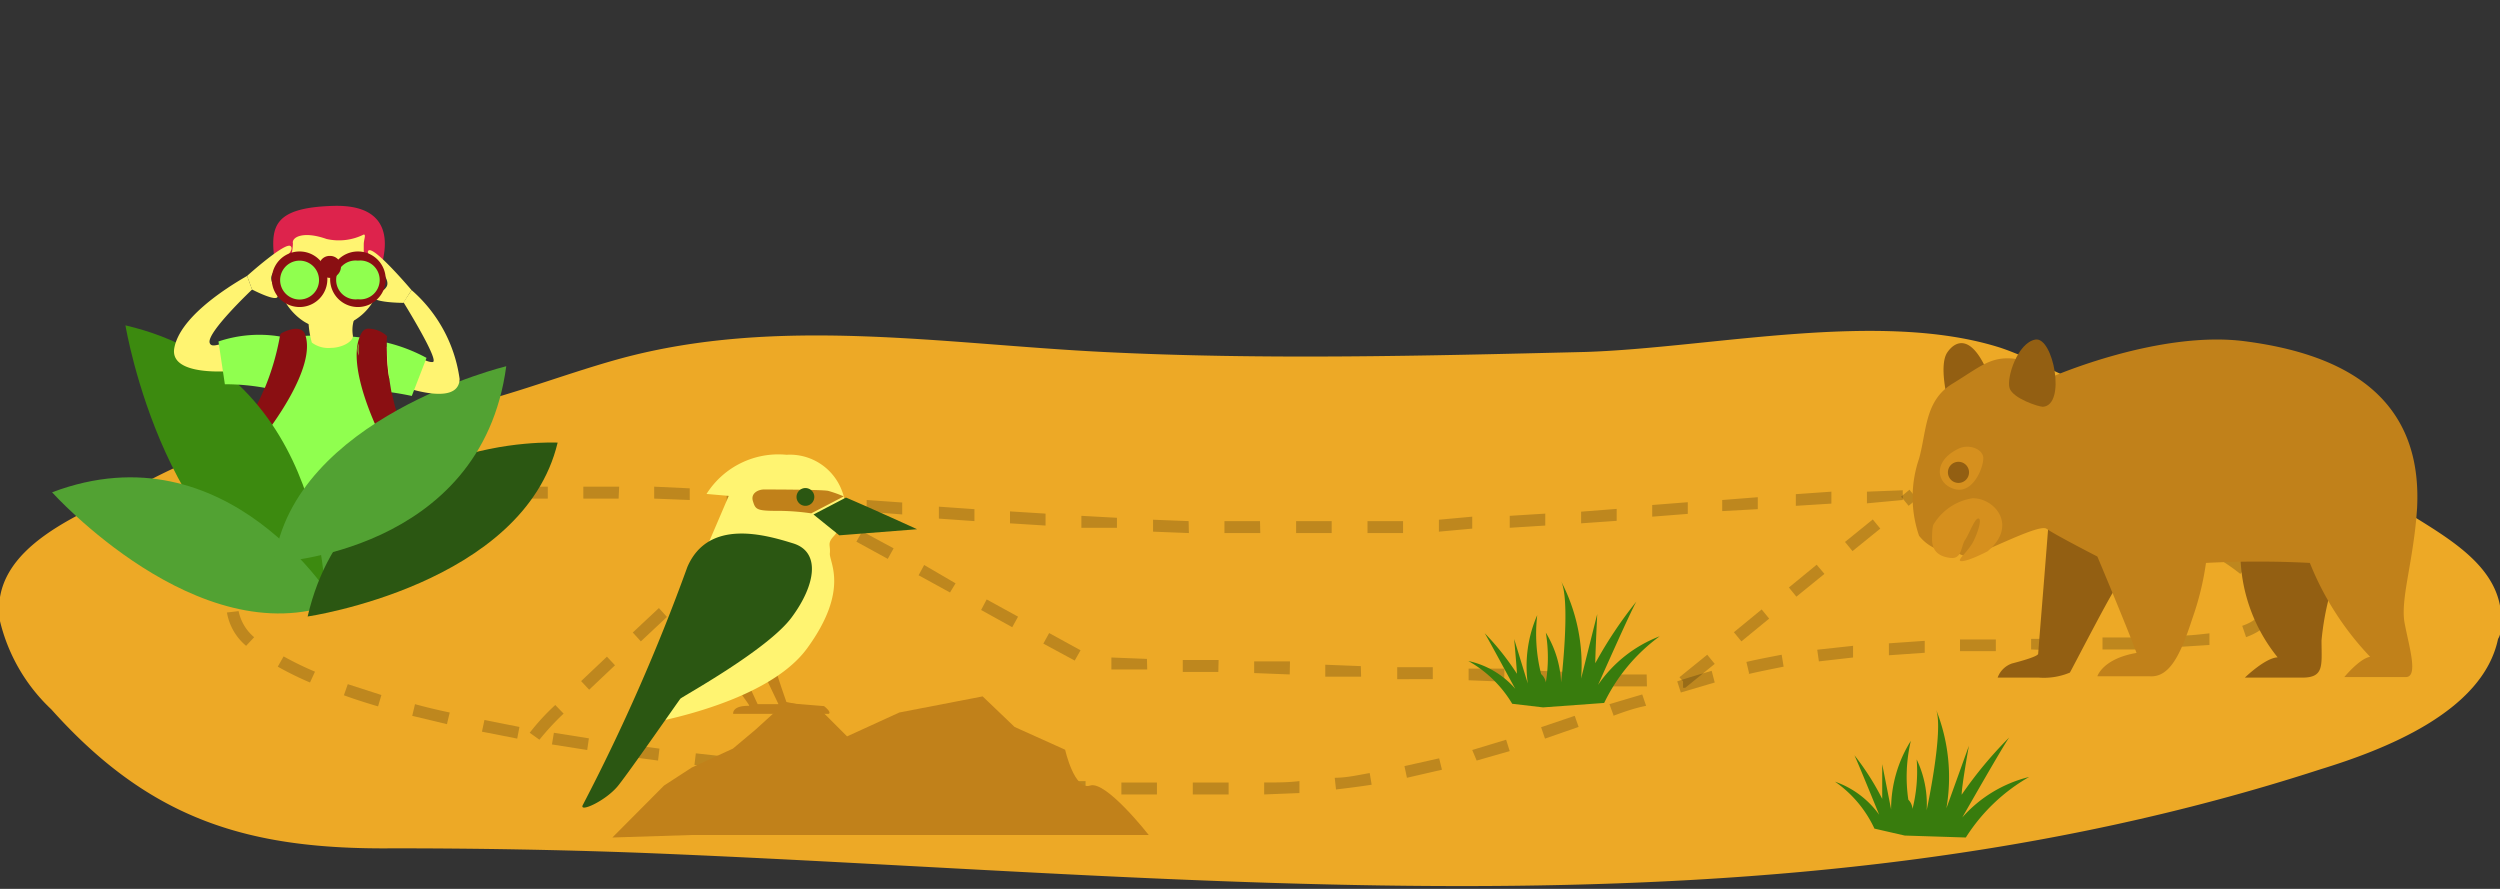 <svg width="90" height="32" fill="none" xmlns="http://www.w3.org/2000/svg"><rect width="100%" height="100%" fill="#333333" stroke="none"/><g clip-path="url(#clip0)"><path d="M90 22.84c.47-2.74-2.72-3.79-4.48-5.16-1-.847-2.105-1.56-3.29-2.12-2.21-1-4.79-.82-7.05-1.67-1.08-.41-2.06-1-3.16-1.37-4.33-1.38-10.4 0-14.93.15-5.78.14-11.61.29-17.39 0-5.78-.29-11.7-1.3-17.37.24-2.26.62-4.44 1.54-6.76 1.94-2 .33-4 .28-5.89.75A21.907 21.907 0 0 0 5 17.49c-1.89.94-5.42 2.15-5 4.87a6.42 6.42 0 0 0 1.85 3.18c3.58 4 7.12 5.05 12.31 5 3 0 5.92.05 8.88.16 20.26.8 40.78 3.39 60.48-3 2.28-.7 5.86-2.06 6.41-4.7a.592.592 0 0 0 .07-.16z" fill="#EDA926"/><path opacity=".2" d="M44.23 28.6h-1.29v-.43h1.29v.43zm1.28 0v-.43c.43 0 .85 0 1.27-.05v.43l-1.27.05zm-3.86 0h-1.28v-.43h1.28v.43zm-2.57-.06H37.8v-.42h1.28v.42zm-2.57-.09c-.43 0-.86 0-1.28-.06v-.42l1.28.06v.42zm11.59 0l-.05-.45c.43 0 .85-.1 1.26-.17l.07.42c-.38.06-.85.12-1.28.17v.03zm-14.16-.15l-1.28-.08v-.43l1.29.08-.01.43zm-2.57-.16L30.09 28v-.43l1.28.1v.47zM50.65 28l-.09-.42 1.25-.28.1.41-1.26.29zm-21.84-.08l-1.28-.12v-.42l1.28.12v.42zm-2.56-.25L25 27.54l.05-.42 1.27.14-.07.41zm26.91-.29L53 27l1.22-.37.13.41-1.19.34zm-29.47 0l-1.28-.17.06-.43 1.27.17-.05.43zM21.14 27l-1.27-.2.07-.42 1.26.2-.06.42zm34.48-.41l-.14-.41 1.21-.41.14.4-1.21.42zm-37 0l-1.27-.25.09-.42 1.26.25-.08.42zm-2.53-.52l-1.25-.3.1-.42c.4.11.82.21 1.25.3l-.1.42zm42-.31l-.15-.41 1.18-.35.14.41c-.41.08-.81.22-1.21.37l.04-.02zm-44.48-.33c-.44-.13-.85-.26-1.23-.4l.14-.4 1.21.39-.12.41zm46.9-.5l-.13-.4c.41-.14.83-.26 1.24-.38l.11.42-1.22.36zm-49.35-.36A11.664 11.664 0 0 1 10 24l.21-.37c.366.204.743.388 1.13.55l-.18.39zm51.81-.32l-.1-.42c.43-.1.86-.18 1.27-.26l.07.43c-.44.09-.86.17-1.28.27l.04-.02zm2.51-.44l-.06-.42 1.29-.14v.42l-1.23.14zm2.52-.22v-.43l1.29-.09v.43l-1.29.09zm2.56-.15v-.42h1.29v.42h-1.29zm2.56-.06V23h1.28v.43l-1.28-.05zm2.57 0v-.43h1.28v.43h-1.28zm2.58-.06v-.43c.52 0 .92-.05 1.27-.09v.42c-.35.02-.76.05-1.29.08l.02.02zm-69.41-.07a2 2 0 0 1-.69-1.2l.42-.05c.075.367.272.698.56.94l-.29.31zm72-.31l-.14-.41c.6-.21.67-.47.67-.65a1.118 1.118 0 0 0 0-.31l.41-.13c.043.142.067.29.07.44-.06.48-.38.83-1.02 1.06h.01zM9 21l-.32-.28c.306-.331.66-.614 1.05-.84l.22.37A4.13 4.13 0 0 0 9 21zm71.65-.34a7.235 7.235 0 0 0-1-.67l.2-.38c.39.207.761.448 1.11.72l-.31.33zm-69.58-1l-.18-.39c.36-.16.77-.32 1.21-.48l.15.4c-.46.17-.85.32-1.2.48l.02-.01zm67.39-.2c-.37-.15-.77-.3-1.19-.44l.13-.41 1.22.45-.16.4zm-31.8-.27v-.43h1.28v.43h-1.28zm-1.29 0h-1.29v-.43h1.28l.01.43zm3.86 0v-.43h1.28v.43h-1.28zm-6.43 0l-1.29-.05v-.43l1.28.05.01.43zm9-.05v-.43l1.2-.11v.43l-1.2.11zM40.21 19h-1.28v-.43l1.28.07V19zm14.14 0v-.43l1.28-.08v.43l-1.28.08zm-16.71-.08l-1.28-.08v-.43l1.28.08v.43zm-24.2-.08l-.13-.41 1-.29.2-.06.1.42h-.19l-.98.34zm43.48 0v-.42l1.28-.1v.43l-1.28.09zm-21.84-.08l-1.28-.09v-.43l1.28.09v.43zm41-.05c-.39-.11-.8-.2-1.24-.29l.08-.42c.45.09.88.19 1.27.29l-.11.42zm-16.6-.11v-.42l1.28-.1v.42l-1.28.1zm-27-.08l-1.28-.1V18l1.28.09v.43zM62 18.4V18l1.28-.1v.43L62 18.4zm-32-.07l-1.28-.1v-.42l1.28.09v.43zm34.65-.12v-.42l1.28-.09v.43l-1.28.08zm-48.7 0l-.07-.42c.4-.06.83-.12 1.29-.17v.43c-.45.04-.88.09-1.27.15l.05.01zm57.64 0c-.41 0-.84-.09-1.27-.11v-.43c.44 0 .87.04 1.29.12l-.02.42zm-46.15 0l-1.28-.09v-.42l1.28.08v.43zm39.77-.09v-.42l1.29-.05V18l-1.29.12zM71 18h-1.28v-.42H71V18zm-46.17 0l-1.28-.05v-.43l1.28.06V18zm-6.4-.05v-.43h1.29v.43h-1.29zm3.84 0H21v-.43h1.29l-.02.43z" fill="#000"/><path opacity=".2" d="M19.42 26.63l-.35-.25c.277-.359.585-.693.92-1l.3.31a9.233 9.233 0 0 0-.87.94zm1.79-1.8l-.29-.31.93-.88.29.31-.93.88zm39.46-.07h-.08v-.23l-.13-.15 1-.81.27.33-1.06.86zm-1.38-.05H58v-.43h1.28l.01.43zm-2.57-.08l-1.28-.05v-.43l1.28.05v.43zm-2.57-.09l-1.28-.05v-.42h1.29l-.01.47zm-2.57-.09H50.3v-.43h1.28v.43zM49 24.36h-1.29v-.43l1.28.05.01.38zm-2.57-.08l-1.28-.05v-.42h1.29l-.01.47zm-2.57-.09h-1.28v-.43h1.29l-.01.43zm-2.56-.09h-1.29v-.43l1.28.05.01.38zm-2.61-.32l-1.13-.61.21-.38 1.13.62-.21.37zm24-.69l-.27-.33 1-.82.27.33-1 .82zm-39.62 0l-.29-.32.94-.88.29.32-.94.88zm13.37-.51l-1.12-.62.2-.38 1.13.62-.21.38zm28.23-1.1l-.27-.33 1-.82.28.33-1.01.82zm-30.47-.15l-1.13-.62.2-.37 1.13.66-.2.33zm-9.24 0l-.29-.33.95-.88.29.32-.95.89zm7-1.21l-1.13-.62.21-.37 1.13.61-.21.38zm34.73-.28l-.27-.33 1-.81.27.33-1 .81zm-39.82-.26l-.29-.31 1-.87.29.31-1 .87zm2.84-.69l-1.13-.61.2-.38 1.13.61-.2.38zm39-.68l-.27-.33.3-.25.27.33-.3.25z" fill="#000"/><path d="M12.495 18.592h-2.45v2.45h2.45v-2.45z" fill="#52A233"/><path d="M9.155 17.843s.33-5.77 1.53-5.73a11.516 11.516 0 0 1 3 .14s.49 4.62.68 5.59h-5.21z" fill="#90FF4F"/><path d="M10.985 12.043a.28.28 0 0 0-.17-.18c-.25-.1-.64.11-.68.13a.13.13 0 0 0-.05.07 9 9 0 0 1-1.27 3.27.08.08 0 0 0 0 .08.09.09 0 0 0 .06.06l.59.18a.08.08 0 0 0 .07 0c.09-.13 1.88-2.4 1.45-3.61zm3.56 3.58a8.999 8.999 0 0 1-.62-3.46.06.06 0 0 0 0-.07 1 1 0 0 0-.7-.26.28.28 0 0 0-.2.14c-.66 1.1.65 3.68.71 3.79a.1.1 0 0 0 .08 0l.61-.06a.1.1 0 0 0 .08-.13l.04.05z" fill="#8A0F12"/><path d="M13.715 9.884a2 2 0 0 1-2 1.94 1.65 1.65 0 0 1-.79-.26 2.13 2.13 0 0 1-.94-1.95 2 2 0 0 1 2-1.94 2 2 0 0 1 1.73 2.21z" fill="#FFF471"/><path d="M10.375 9.523a2.08 2.08 0 0 0 .17-.76c-.05-.22.36-.46 1.21-.16a2 2 0 0 0 1.34-.16c.09 0 0 .18 0 .36v.45c0 .01.68.28.7.07.02-.21.53-2-1.84-1.91-2.07.07-2.22.72-2.08 1.89.14.79.5.22.5.22z" fill="#DD234C"/><path d="M11.226 12.333a1 1 0 0 0 .7.19c.33 0 .77-.19.78-.43a1.24 1.24 0 0 1 .17-.87c.25-.35-1.77.11-1.77.11-.013.338.028.675.12 1zm-1.421-2.47c.2-.38.84-.82.66-1-.18-.18-1.57 1.07-1.57 1.07l.18.49s.94.49.92.23c-.02-.26-.34-.52-.19-.79zm4.11.46c.23-.37-.87-1.19-.64-1.31.23-.12 1.54 1.43 1.54 1.43l-.29.46s-1.17 0-1.12-.26c.05-.26.32-.01.51-.32z" fill="#FFF471"/><path d="M10.785 10.924a.84.84 0 1 0 0-1.68.84.84 0 0 0 0 1.68z" fill="#90FF4F"/><path d="M10.785 11.053a1 1 0 1 1 0-2 1 1 0 0 1 0 2zm0-1.67a.7.7 0 1 0 0 1.4.7.7 0 0 0 0-1.4z" fill="#8A0F12"/><path d="M12.885 10.924a.84.84 0 1 0 0-1.68.84.84 0 0 0 0 1.68z" fill="#90FF4F"/><path d="M12.885 11.053a1 1 0 1 1 0-2 1 1 0 0 1 0 2zm0-1.67a.7.7 0 1 0 0 1.39.7.7 0 1 0 0-1.39z" fill="#8A0F12"/><path d="M11.875 9.864a.26.26 0 1 0 0-.52.26.26 0 0 0 0 .52z" fill="#8A0F12"/><path d="M11.874 10.003a.39.39 0 0 1-.39-.4.38.38 0 0 1 .39-.39.39.39 0 0 1 .4.39.4.4 0 0 1-.4.4zm0-.52a.12.12 0 1 0 .12.12.12.12 0 0 0-.12-.16v.04z" fill="#8A0F12"/><path d="M4.516 11.713s1.46 8.84 7.2 10.15c0 0 .22-8.42-7.2-10.15z" fill="#3C8A0F"/><path d="M1.875 17.723s5.26 5.85 10.19 4c0-.01-3.84-6.4-10.19-4z" fill="#52A233"/><path d="M11.075 22.194s7.78-1.14 9-6.26c-.03 0-7.46-.38-9 6.26z" fill="#2B5712"/><path d="M18.225 13.184s-7.65 1.85-8.36 7.06c.02 0 7.46-.31 8.36-7.06z" fill="#52A233"/><path d="M14.816 10.443l-.29.44s1.32 2.13 1.05 2.15c-.27.02-.6-.31-1.65-.55 0 .25 0 .64.08 1.11l.25.24s2.26.89 2.29-.19a5.17 5.17 0 0 0-1.73-3.2zm-6.45 2.91s-2.29.23-2.09-.83c.2-1.06 1.73-2.08 2.62-2.59l.18.49s-1.62 1.53-1.53 1.91c.09.38 1-.43 2.42-.19.4.07-1.6 1.21-1.6 1.21z" fill="#FFF471"/><path d="M10.075 12.113a4.59 4.59 0 0 0-2.21.18l.23 1.54c.483 0 .965.043 1.44.13a8.995 8.995 0 0 0 .54-1.85zm2.84.25a.63.63 0 0 0 0 .44 2.061 2.061 0 0 1 0-.44zm1.01-.029c.004.6.06 1.2.17 1.79.36.05.73.13.73.13l.53-1.37a5.902 5.902 0 0 0-1.43-.55z" fill="#90FF4F"/><path d="M70.64 29.43c.17-.29 1.42-2.49 1.69-2.88a14.57 14.57 0 0 0-1.71 2.06c0-.32.26-1.76.26-1.76l-.81 2.25a6.56 6.56 0 0 0-.37-3.55c.28.74-.34 3.62-.34 3.62a3.739 3.739 0 0 0-.36-1.83 5.536 5.536 0 0 1-.15 1.78.52.52 0 0 0-.15-.33 5.662 5.662 0 0 1 .09-2.12 4.63 4.63 0 0 0-.71 2.47l-.32-1.63v1.25a9.375 9.375 0 0 0-1-1.57c.14.3.8 1.92.89 2.14a3.29 3.29 0 0 0-1.59-1.19 4.23 4.23 0 0 1 1.42 1.69l1.09.25 2.2.07a6.541 6.541 0 0 1 2.28-2.18 4.72 4.72 0 0 0-2.41 1.46zm-13.11-4.774c.14-.31 1.16-2.62 1.38-3a15.264 15.264 0 0 0-1.48 2.22c0-.32.07-1.77.07-1.77l-.58 2.32a6.511 6.511 0 0 0-.72-3.5c.35.71 0 3.64 0 3.64a3.761 3.761 0 0 0-.55-1.79 5.48 5.48 0 0 1 0 1.79.52.52 0 0 0-.17-.3 5.908 5.908 0 0 1-.14-2.12 4.579 4.579 0 0 0-.34 2.46l-.49-1.6s.09 1 .1 1.25a9.48 9.48 0 0 0-1.16-1.46c.17.28 1 1.83 1.1 2a3.11 3.11 0 0 0-1.69-1 4.28 4.28 0 0 1 1.58 1.54l1.11.13 2.2-.16a6.41 6.41 0 0 1 2-2.4 4.74 4.74 0 0 0-2.22 1.75z" fill="#387C0D"/><path d="M27.945 24.13c0 .11.38 1.18.38 1.18l1.34.11s.3.23.16.28h-3.43s-.06-.3.57-.29c.06 0-.42-.56-.34-.6a3.04 3.04 0 0 1 .35-.11l.3.65h.75l-.51-1.07.43-.15z" fill="#C1811A"/><path d="M22.815 26.132c.08 0 4.7-.68 6.24-2.79s.79-3.11.82-3.42c.03-.31-.11-.35.15-.63a1.57 1.57 0 0 0 .29-1.61 2 2 0 0 0-2-1.31 3.06 3.06 0 0 0-2.88 1.41l.8.07-.93 2.17c-.01.07-2.49 6.11-2.49 6.11z" fill="#FFF471"/><path d="M29.815 17.671c-.24-.05-2.31-.05-2.31-.05-.2 0-.49.13-.4.42.09.29.12.35.85.35.418-.002.836.029 1.25.09l1.17-.61a4.484 4.484 0 0 0-.56-.2z" fill="#C1811A"/><path d="M33.015 19.052s-1.64-.75-2.56-1.14l-1.17.61.93.75 2.8-.22zm-12.03 9.92c-.17.31.83-.14 1.27-.69.44-.55 2.18-3.06 2.24-3.13.06-.07 3.13-1.75 4-2.92.87-1.17 1.06-2.36.06-2.67-1-.31-3.05-.91-3.81.85a70.01 70.01 0 0 1-3.76 8.56zm8.01-10.762a.32.32 0 1 0 0-.64.32.32 0 0 0 0 .64z" fill="#2B5712"/><path d="M84.315 20.124a9.828 9.828 0 0 0-.74 2.93c0 .89.11 1.34-.69 1.34h-2.07s.73-.71 1.18-.73a6 6 0 0 1-1.34-3.85c.18-.75-4.72-.5-4.72-.5.132.596.222 1.201.27 1.81-.09 0-1.63 3-1.69 3.09a2.43 2.43 0 0 1-1.12.18h-1.48a.84.84 0 0 1 .52-.51c.39-.1.94-.26.94-.35 0-.09.45-5.48.43-5.59-.02-.11-3.7-3.49-3.7-3.55 0-.06-.31-1.26 0-1.71.31-.45.91-.67 1.52.89s7.54 4.68 7.54 4.68l5.15 1.87z" fill="#935F12"/><path d="M86.605 24.375h-2.21s.55-.67.93-.73a10.57 10.57 0 0 1-2.17-3.38 36.168 36.168 0 0 0-3.74 0c-.095.681-.26 1.351-.49 2-.43 1.33-.83 2.14-1.55 2.08h-1.87s.19-.63 1.41-.84c-.37-1-1.41-3.47-1.41-3.47s-1.54-.79-1.83-1c-.29-.21-2.64 1.08-2.9 1-.26-.08-.35-.18-.53-.16a1.53 1.53 0 0 1-1.16-.59 4.28 4.28 0 0 1 0-2.77c.28-1 .2-2.09 1.2-2.7 1-.61 1.38-1 2.24-.9.34.11 1.4.63 1.4.63s3.82-1.66 6.89-1.26c3.07.4 6.42 1.67 6.2 6-.12 1.9-.61 3.28-.45 4.14.16.86.51 1.95.04 1.95z" fill="#C1811A"/><path d="M73.545 14.644c-.16 0-1.08-.3-1.2-.67-.12-.37.29-1.64.93-1.75.64-.11 1.12 2.36.27 2.42z" fill="#935F12"/><path d="M70.504 16.154c.37-.18.84 0 .89.29.05.29-.33 1.33-1 1.17-.67-.16-.86-.99.11-1.46zm-.9 2.732a2 2 0 0 1 1.41-.95c.82 0 1.63 1 .54 1.91-.66.34-1 .41-1 .32 0-.09.34-.37.5-.7.16-.33.3-.78.17-.8-.13-.02-.33.55-.48.77-.15.22-.11.69-.51.65-.4-.04-.68-.22-.68-.68 0-.46.05-.52.05-.52z" fill="#D6901E"/><path d="M70.505 17.385a.38.38 0 1 0 0-.76.38.38 0 0 0 0 .76z" fill="#935F12"/><path d="M24.905 30.06h16.45s-1.54-1.97-2.11-1.78c-.57.19-.9-1.29-.9-1.29l-1.82-.82-1.15-1.1-3 .58-1.88.86-1-1-1.2-.24-1.1 1-.81.68-1.48.68-1 .65-1.86 1.87 2.86-.09z" fill="#C1811A"/></g><defs><clipPath id="clip0"><path fill="#fff" d="M0 0H90V32H0z"/></clipPath></defs></svg>